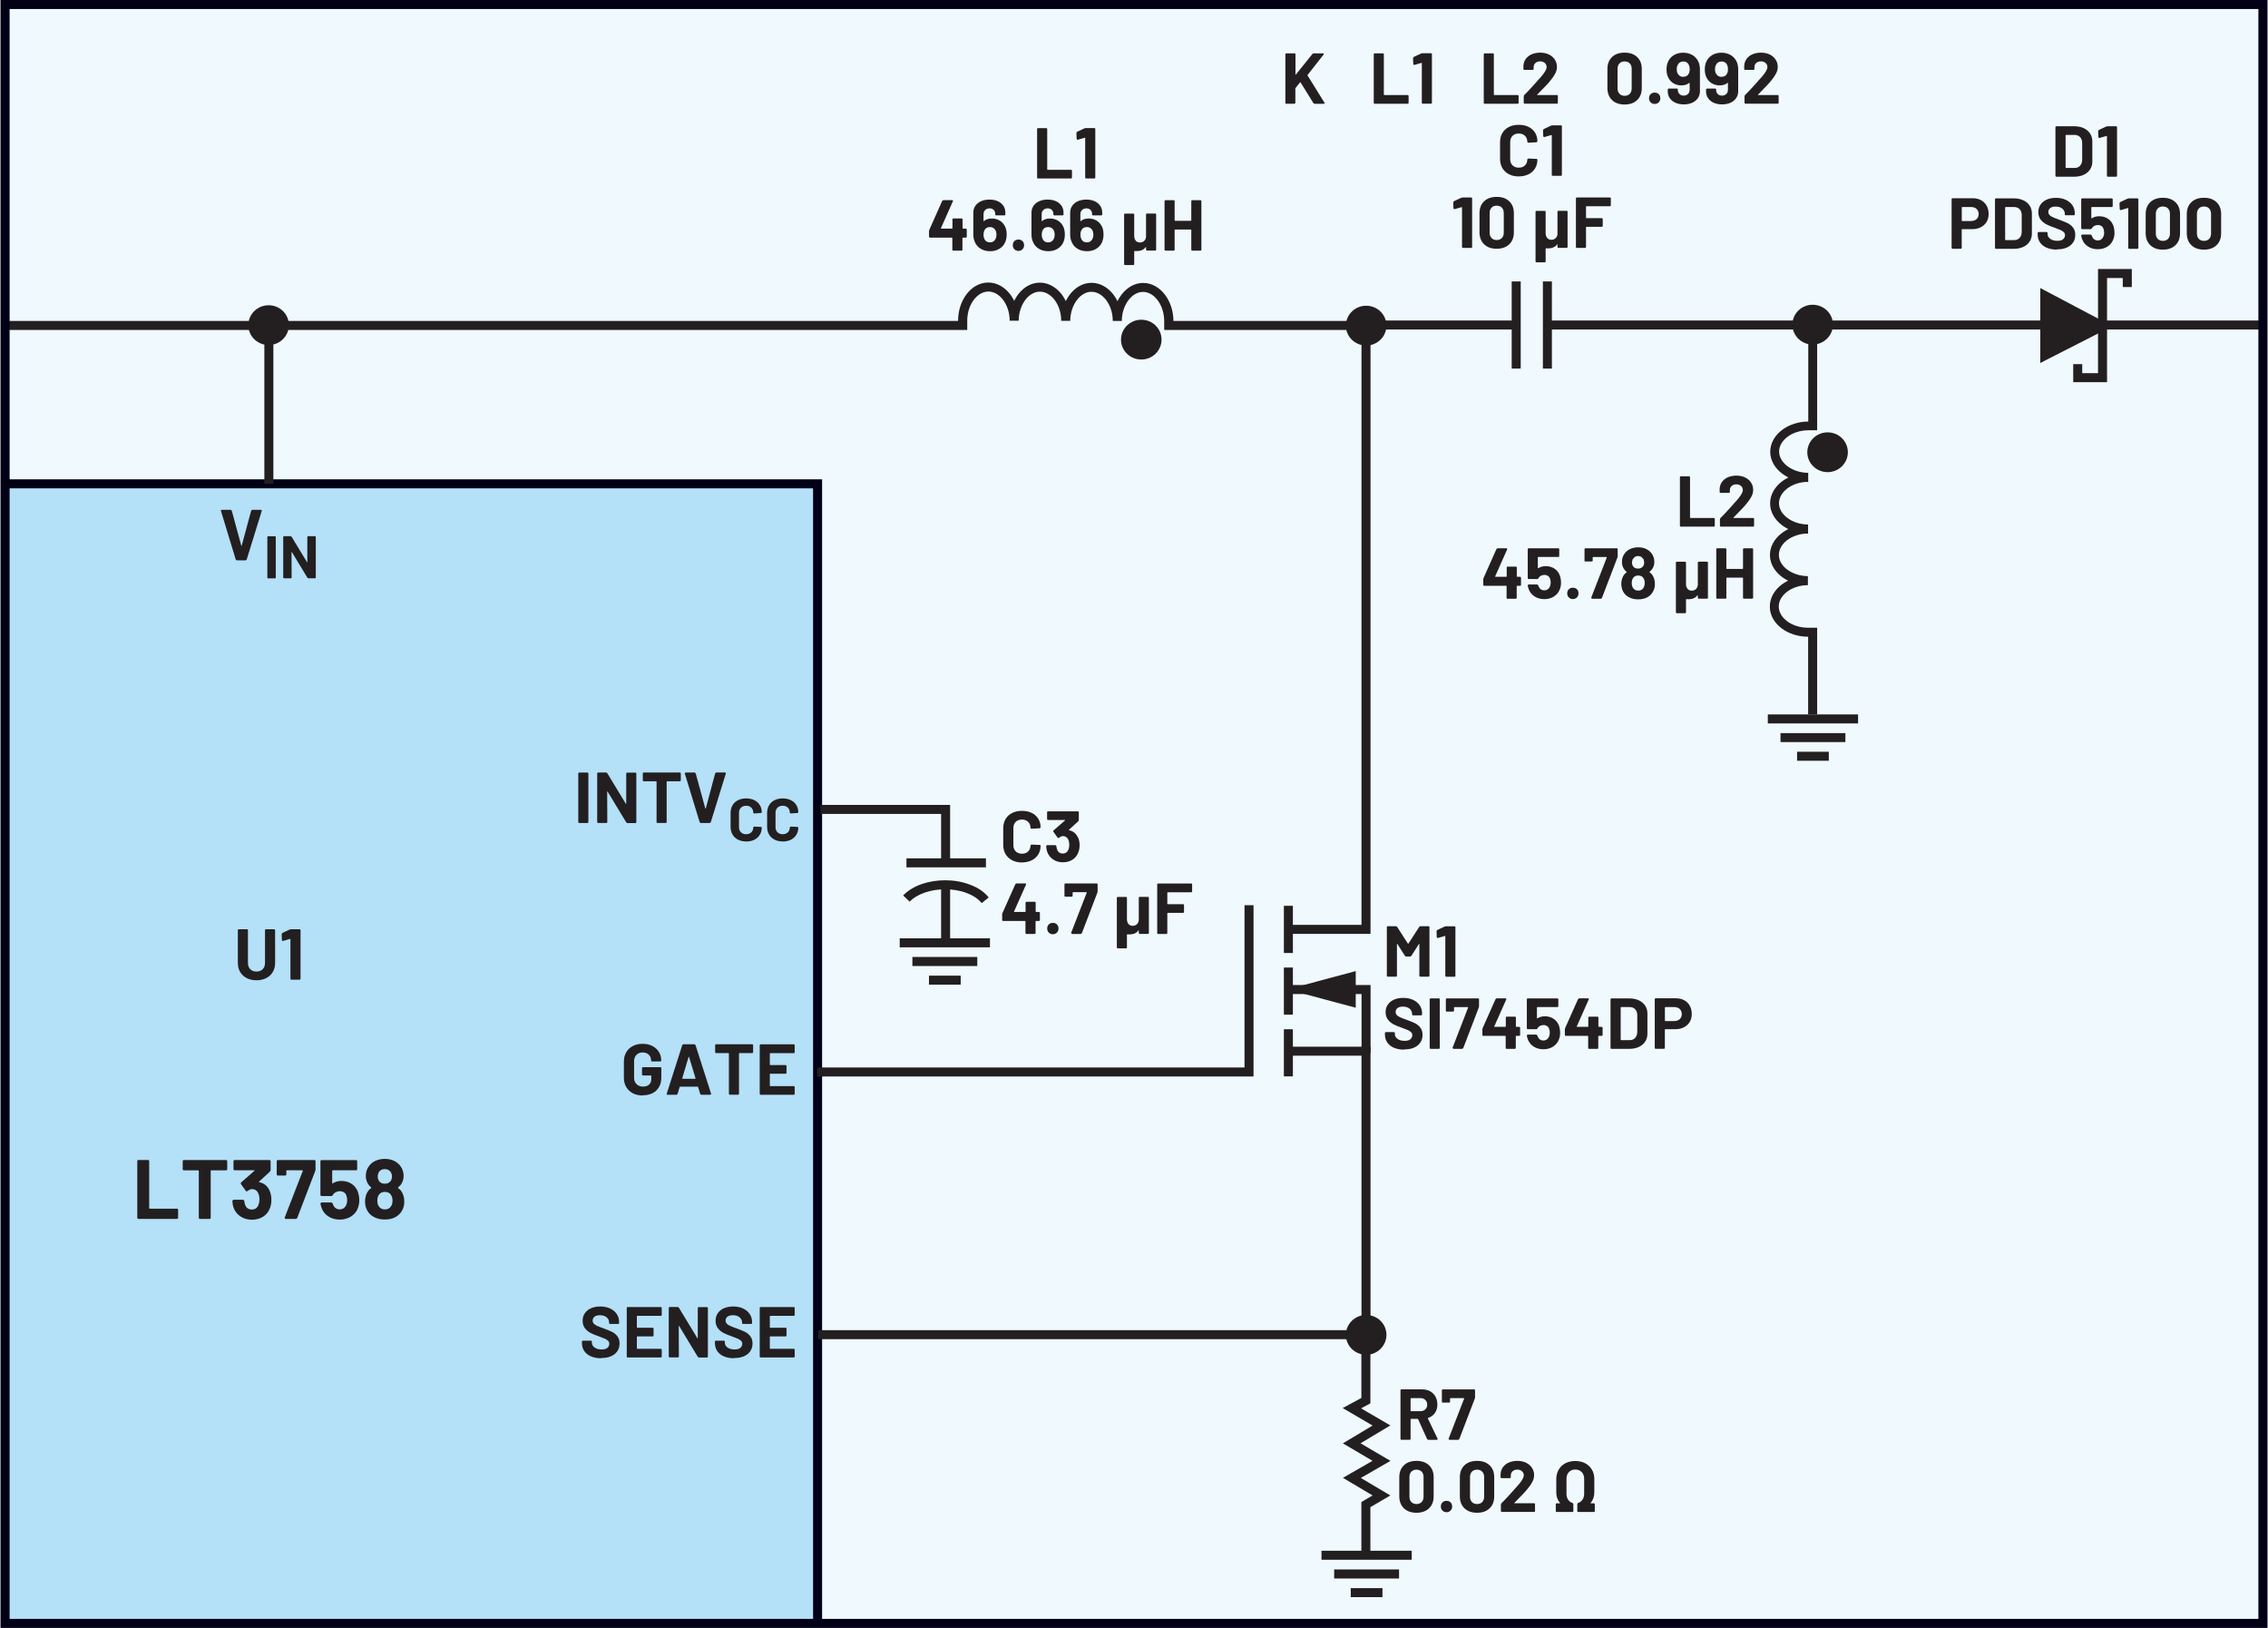 <?xml version="1.0" encoding="UTF-8"?><svg id="uuid-851c08b5-a03c-48ef-b8f3-6aec345c6f0c" xmlns="http://www.w3.org/2000/svg" width="5.24in" height="3.76in" xmlns:xlink="http://www.w3.org/1999/xlink" viewBox="0 0 377.29 270.87"><rect x="0" y="0" width="377.29" height="270.87" fill="#808080" stroke="none"/><defs><clipPath id="uuid-9e90e304-da7e-43dd-b446-e77e8e0be3a6"><rect x=".75" y=".75" width="375.79" height="269.37" fill="none"/></clipPath></defs><rect x=".75" y=".75" width="375.79" height="269.37" fill="#eff9fe"/><g clip-path="url(#uuid-9e90e304-da7e-43dd-b446-e77e8e0be3a6)"><rect x="-46.58" y="80.51" width="182.56" height="192.59" fill="#b4e0f8"/><polygon points="-46.58 273.1 -46.58 273.85 136.73 273.85 136.73 79.76 -47.33 79.76 -47.33 273.85 -46.58 273.85 -46.58 273.1 -45.83 273.1 -45.83 81.26 135.23 81.26 135.23 272.35 -46.58 272.35 -46.58 273.1 -45.83 273.1 -46.58 273.1" fill="#020017"/><polygon points="39.29 93.23 40.81 93.23 40.96 93.11 43.47 85 43.46 84.88 43.35 84.83 41.87 84.83 41.71 84.95 40.13 90.8 40.1 90.84 40.06 90.8 38.47 84.95 38.3 84.83 36.79 84.83 36.65 84.95 36.67 85 39.14 93.11 39.29 93.23" fill="#231f20"/><path d="M51.05,89.35v4.2s0,.04,0,.04l-.04-.03-2.58-4.26-.14-.08h-1.13l-.09.04-.03.08v6.76l.03.08.09.04h1.17l.08-.04.03-.08-.02-4.22.02-.04.04.02,2.59,4.28.14.08h1.13l.08-.04.04-.08v-6.76l-.04-.08-.08-.04h-1.17l-.08.04-.04.08ZM44.52,96.23h1.17l.08-.04.03-.08v-6.76l-.03-.08-.08-.04h-1.17l-.09.04-.03.08v6.76l.03.08.09.04Z" fill="#231f20"/><path d="M132.17,175.07v-1.16l-.04-.1-.1-.04h-5.54l-.1.04-.04.1v8.11l.04.1.1.04h5.54l.1-.04.04-.1v-1.16l-.04-.1-.1-.04h-3.94l-.06-.06v-1.94l.06-.06h2.58l.1-.04.04-.1v-1.16l-.04-.1-.1-.04h-2.58l-.06-.06v-1.86l.06-.06h3.94l.1-.04.04-.1ZM125.12,173.76h-6.05l-.1.04-.04.1v1.18l.04.1.1.04h2.09l.06.06v6.73l.04.1.1.04h1.4l.1-.04.04-.1v-6.73l.06-.06h2.15l.1-.04.04-.1v-1.18l-.04-.1-.1-.04ZM113.45,179.43l1.06-3.56.04-.04.04.04,1.08,3.56-.05.07h-2.11l-.05-.07ZM116.61,182.16h1.52l.13-.11v-.06s-2.6-8.11-2.6-8.11l-.16-.12h-1.88l-.16.12-2.59,8.11v.13s.12.04.12.04h1.52l.16-.12.35-1.18.06-.05h2.95l.06.05.36,1.18.16.12ZM106.87,182.25c.62,0,1.16-.12,1.63-.35.47-.24.83-.58,1.09-1.03.26-.45.38-.98.38-1.58v-1.58l-.04-.1-.1-.04h-2.93l-.1.04-.04.1v1.1l.04.1.1.04h1.34l.06.06v.54c0,.39-.12.7-.37.92-.25.22-.58.33-1,.33s-.79-.13-1.07-.4c-.28-.27-.42-.62-.42-1.05v-2.78c0-.43.13-.78.39-1.05.26-.27.61-.4,1.04-.4s.76.13,1.02.38c.26.25.38.56.38.93v.04l.04.1.1.04h1.4l.1-.04.04-.1v-.08c0-.5-.13-.96-.39-1.37-.26-.41-.62-.74-1.09-.98-.47-.24-1.01-.36-1.61-.36s-1.16.12-1.63.37c-.47.24-.84.59-1.1,1.04-.26.45-.39.96-.39,1.55v2.69c0,.58.13,1.1.39,1.54.26.44.63.79,1.1,1.04.47.25,1.02.37,1.63.37Z" fill="#231f20"/><path d="M116.53,136.94h1.51l.16-.12,2.51-8.11v-.12s-.12-.05-.12-.05h-1.48l-.17.12-1.57,5.86-.04.04-.04-.04-1.6-5.86-.17-.12h-1.51l-.13.12v.05s2.48,8.11,2.48,8.11l.16.12ZM113.08,128.54h-6.05l-.1.04-.04.1v1.18l.04.1.1.04h2.09l.06.06v6.73l.04.1.1.04h1.4l.1-.04.04-.1v-6.73l.06-.06h2.15l.1-.04.04-.1v-1.18l-.04-.1-.1-.04ZM104.13,128.69v5.04s-.01.05-.01.05l-.05-.03-3.1-5.11-.17-.1h-1.36l-.1.04-.04.1v8.11l.04.1.1.04h1.4l.1-.04.04-.1-.02-5.06.02-.05.05.03,3.11,5.14.17.1h1.36l.1-.04.04-.1v-8.11l-.04-.1-.1-.04h-1.4l-.1.04-.04.1ZM96.29,136.94h1.4l.1-.04.04-.1v-8.11l-.04-.1-.1-.04h-1.4l-.1.04-.04.1v8.11l.04.1.1.04Z" fill="#231f20"/><path d="M130.18,140.02c.51,0,.96-.1,1.35-.29.39-.19.69-.47.91-.82.22-.35.33-.76.33-1.22l-.04-.07-.08-.03-1.17-.05-.12.11c0,.35-.11.63-.33.84-.22.21-.5.32-.85.32s-.65-.11-.87-.32c-.22-.21-.33-.49-.33-.84v-2.41c0-.35.11-.64.33-.85.22-.21.5-.32.87-.32s.64.11.85.32c.22.21.33.5.33.85l.1.11h.02l1.17-.07.12-.11c0-.46-.11-.87-.33-1.22-.22-.35-.52-.62-.91-.81-.39-.19-.84-.29-1.35-.29s-.98.1-1.37.3-.7.48-.91.85c-.21.37-.32.79-.32,1.27v2.31c0,.48.11.9.32,1.27.21.37.52.65.91.86.39.2.85.3,1.37.3ZM124.1,140.02c.51,0,.96-.1,1.35-.29.39-.19.69-.47.91-.82.22-.35.33-.76.33-1.22l-.04-.07-.08-.03-1.17-.05-.12.11c0,.35-.11.63-.33.84-.22.21-.5.32-.85.32s-.65-.11-.87-.32c-.22-.21-.33-.49-.33-.84v-2.41c0-.35.11-.64.33-.85.22-.21.5-.32.87-.32s.64.11.85.32c.22.21.33.5.33.85l.1.11h.02l1.17-.07.12-.11c0-.46-.11-.87-.33-1.22-.22-.35-.52-.62-.91-.81-.39-.19-.84-.29-1.35-.29s-.98.1-1.37.3-.7.48-.91.85c-.21.37-.32.79-.32,1.27v2.31c0,.48.11.9.32,1.27.21.37.52.65.91.86.39.2.85.3,1.37.3Z" fill="#231f20"/><path d="M132.17,218.78v-1.16l-.04-.1-.1-.04h-5.54l-.1.04-.04.1v8.11l.04.1.1.04h5.54l.1-.04.04-.1v-1.16l-.04-.1-.1-.04h-3.94l-.06-.06v-1.94l.06-.06h2.58l.1-.04.04-.1v-1.16l-.04-.1-.1-.04h-2.58l-.06-.06v-1.86l.06-.06h3.94l.1-.04.04-.1ZM122.08,225.97c.94,0,1.69-.22,2.24-.65.55-.44.83-1.03.83-1.78,0-.5-.13-.91-.39-1.23-.26-.32-.55-.55-.88-.71-.32-.16-.77-.34-1.34-.55-.51-.18-.89-.33-1.13-.44-.24-.11-.43-.23-.55-.37-.12-.14-.19-.3-.19-.5,0-.28.11-.5.32-.66.21-.16.51-.24.88-.24.48,0,.86.12,1.13.35.28.24.41.52.41.86v.1l.04.1.1.04h1.38l.1-.04.04-.1v-.18c0-.51-.13-.96-.4-1.35-.27-.39-.64-.69-1.12-.91-.48-.22-1.02-.32-1.63-.32-.58,0-1.08.1-1.52.29-.44.19-.78.47-1.03.83-.25.36-.37.78-.37,1.26s.13.9.38,1.23c.25.33.56.59.94.79.37.19.83.38,1.36.56.48.18.83.31,1.05.41.22.1.39.22.52.35.13.13.19.29.19.49,0,.26-.1.49-.31.67-.21.18-.52.27-.95.27-.5,0-.9-.11-1.2-.33-.3-.22-.44-.49-.44-.81v-.18l-.04-.1-.1-.04h-1.37l-.1.04-.04.1v.26c0,.5.13.95.39,1.33.26.38.63.67,1.11.88.48.2,1.04.31,1.68.31ZM116.04,217.62v5.04s-.01.05-.01.05l-.05-.03-3.1-5.11-.17-.1h-1.36l-.1.04-.04.1v8.11l.04.1.1.04h1.4l.1-.04.04-.1-.02-5.06.02-.05.05.03,3.11,5.14.17.1h1.36l.1-.04.04-.1v-8.11l-.04-.1-.1-.04h-1.4l-.1.04-.04.1ZM110.04,218.78v-1.16l-.04-.1-.1-.04h-5.54l-.1.04-.04.1v8.11l.04.1.1.04h5.54l.1-.04.04-.1v-1.16l-.04-.1-.1-.04h-3.94l-.06-.06v-1.94l.06-.06h2.58l.1-.04.04-.1v-1.16l-.04-.1-.1-.04h-2.58l-.06-.06v-1.86l.06-.06h3.94l.1-.04.04-.1ZM99.95,225.97c.94,0,1.69-.22,2.24-.65.55-.44.83-1.03.83-1.78,0-.5-.13-.91-.39-1.23-.26-.32-.55-.55-.88-.71-.32-.16-.77-.34-1.34-.55-.51-.18-.89-.33-1.13-.44-.24-.11-.43-.23-.55-.37-.12-.14-.19-.3-.19-.5,0-.28.11-.5.32-.66.21-.16.51-.24.88-.24.48,0,.86.12,1.13.35.28.24.41.52.41.86v.1l.04.1.1.04h1.38l.1-.04.04-.1v-.18c0-.51-.13-.96-.4-1.35-.27-.39-.64-.69-1.12-.91-.48-.22-1.02-.32-1.63-.32-.58,0-1.08.1-1.52.29-.44.19-.78.47-1.03.83-.25.36-.37.78-.37,1.26s.13.9.38,1.23c.25.33.56.59.94.79.37.19.83.38,1.36.56.48.18.83.31,1.05.41.22.1.39.22.52.35.13.13.19.29.19.49,0,.26-.1.49-.31.67-.21.18-.52.27-.95.27-.5,0-.9-.11-1.2-.33-.3-.22-.44-.49-.44-.81v-.18l-.04-.1-.1-.04h-1.37l-.1.04-.04.1v.26c0,.5.13.95.39,1.33.26.38.63.67,1.11.88.48.2,1.04.31,1.68.31Z" fill="#231f20"/><path d="M48.15,154.65l-1.26.59-.11.17.04,1.03.11.13h.05s1.19-.34,1.19-.34h.05s.02.06.02.06v6.58l.04.1.1.04h1.4l.1-.04.04-.1v-8.11l-.04-.1-.1-.04h-1.45l-.18.04ZM42.58,163.11c.62,0,1.16-.12,1.63-.36.47-.24.83-.58,1.09-1.01.26-.44.39-.94.39-1.51v-5.47l-.04-.1-.1-.04h-1.4l-.1.04-.04.1v5.48c0,.42-.13.77-.39,1.03-.26.26-.6.39-1.03.39s-.77-.13-1.03-.39c-.26-.26-.39-.6-.39-1.03v-5.48l-.04-.1-.1-.04h-1.4l-.1.04-.04.1v5.47c0,.57.13,1.07.39,1.51.26.44.62.77,1.09,1.01.47.24,1.01.36,1.63.36Z" fill="#231f20"/><path d="M64.95,200.75c-.21.33-.55.49-.99.49s-.81-.18-1.02-.53c-.16-.24-.24-.55-.24-.91s.07-.68.21-.91c.21-.38.55-.57,1.04-.57.51,0,.87.2,1.08.59.13.23.2.52.2.87,0,.4-.09.73-.27.98ZM62.9,195.15c.09-.2.23-.35.41-.46.18-.11.39-.16.61-.16.25,0,.47.05.66.16.19.11.33.25.42.44.09.19.14.38.14.59,0,.29-.06.54-.18.74-.23.34-.57.5-1.02.5s-.78-.17-.99-.5c-.12-.21-.18-.46-.18-.73,0-.21.05-.4.14-.59ZM66.88,198.51c-.18-.35-.42-.63-.73-.83v-.1c.22-.17.42-.37.57-.62.24-.38.36-.82.36-1.3,0-.63-.19-1.19-.56-1.68-.27-.35-.63-.63-1.06-.84-.44-.21-.94-.31-1.51-.31s-1.05.1-1.51.3c-.45.2-.81.48-1.09.85-.37.46-.56,1.02-.56,1.68,0,.47.11.89.32,1.26.16.28.35.5.57.67v.1c-.31.21-.54.47-.7.8-.21.45-.32.93-.32,1.44s.11,1,.34,1.44c.26.5.65.89,1.18,1.15.52.27,1.11.4,1.76.4.69,0,1.29-.14,1.79-.41.5-.28.87-.65,1.11-1.13.23-.4.35-.88.35-1.44s-.11-1.01-.32-1.44ZM59.49,198.36c-.21-.58-.55-1.03-1.04-1.36-.49-.33-1.06-.5-1.72-.5-.55,0-1.04.14-1.46.41l-.08-.04v-2.07s.08-.07.08-.07h3.91l.12-.05.05-.12v-1.36l-.05-.12-.12-.05h-5.78l-.12.05-.05.12v5.64l.05.12.12.05h1.72l.18-.14c.07-.2.22-.35.45-.48.22-.12.47-.18.73-.18s.49.07.69.2c.2.13.33.32.39.56.08.21.13.46.13.73,0,.3-.05.54-.14.73-.09.25-.24.45-.43.59-.2.14-.42.21-.69.21s-.47-.07-.66-.2c-.19-.13-.33-.32-.42-.56l-.04-.1-.04-.14-.18-.15h-1.69l-.17.15v.03c.05.27.12.53.21.77.22.59.6,1.05,1.14,1.39.54.34,1.16.51,1.87.51s1.36-.18,1.9-.53c.54-.35.92-.82,1.13-1.42.15-.38.22-.81.22-1.29,0-.43-.07-.87-.21-1.33ZM47.41,202.82h1.75l.2-.13,3.02-7.88.04-.21v-1.41l-.05-.12-.12-.05h-6.12l-.12.05-.05.12v2.24s.04.12.04.12l.12.05h1.27l.12-.05.05-.12v-.64l.07-.07h2.62l.06.08-3.04,7.83.14.2ZM44.79,198.15c-.35-.8-.92-1.28-1.74-1.44l-.06-.03.02-.06,1.83-1.68.1-.21v-1.54l-.05-.12-.12-.05h-5.84l-.12.05-.05.12v1.36l.05.12.12.05h3.29l.05.03-.02.06-2.23,1.95-.06.14.03.1.83,1.16.13.08.11-.04.41-.26.32-.09c.5,0,.86.22,1.08.66.14.28.21.64.21,1.08,0,.37-.07.7-.2.98-.2.46-.56.69-1.08.69-.26,0-.49-.07-.68-.2-.19-.14-.33-.32-.41-.57-.07-.15-.12-.38-.15-.69l-.17-.17h-1.65l-.17.17c.02.42.09.81.22,1.18.23.61.62,1.09,1.16,1.44.54.35,1.16.53,1.87.53s1.34-.17,1.87-.5c.53-.34.9-.8,1.13-1.4.17-.43.25-.9.25-1.4,0-.56-.09-1.05-.28-1.48ZM37.54,193.02h-7.06l-.12.05-.05.12v1.37l.05.12.12.05h2.44l.07.07v7.85l.05.12.12.05h1.64l.12-.05.05-.12v-7.85l.07-.07h2.51l.12-.05.05-.12v-1.37l-.05-.12-.12-.05ZM22.93,202.82h6.45l.12-.05.05-.12v-1.36l-.05-.12-.12-.05h-4.58l-.07-.07v-7.87l-.05-.12-.12-.05h-1.64l-.12.05-.05.12v9.46l.05.12.12.05Z" fill="#231f20"/><polyline points="43.9 53.99 43.9 80.48 45.4 80.48 45.4 53.99" fill="#231f20"/><path d="M47.48,54.1h0c0-1.55-1.28-2.81-2.88-2.81s-2.88,1.26-2.88,2.81,1.29,2.81,2.88,2.81,2.88-1.26,2.88-2.81Z" fill="#231f20"/><path d="M47.48,54.1h.5c0-1.84-1.51-3.31-3.37-3.31-1.85,0-3.37,1.47-3.38,3.31,0,1.84,1.52,3.31,3.38,3.31,1.86,0,3.37-1.48,3.37-3.31h-1c0,1.27-1.05,2.31-2.38,2.31-1.32,0-2.37-1.05-2.38-2.31,0-1.27,1.06-2.31,2.38-2.31,1.33,0,2.37,1.04,2.38,2.31h.5Z" fill="#231f20"/><polygon points="340.24 59.17 349.42 54.49 349.42 54.02 340.24 49.17 340.24 59.17" fill="#231f20"/><polygon points="340.24 59.17 340.58 59.84 350.17 54.95 350.17 54.02 350.17 53.57 339.49 47.93 339.49 60.4 340.58 59.84 340.24 59.17 340.99 59.17 340.99 50.42 348.67 54.48 348.67 54.49 349.42 54.49 349.08 53.83 339.9 58.5 340.24 59.17 340.99 59.17 340.24 59.17" fill="#231f20"/><polygon points="344.97 60.59 344.97 62.84 344.97 63.59 350.6 63.59 350.6 46.26 353.22 46.26 353.22 47.76 354.72 47.76 354.72 45.51 354.72 44.76 349.1 44.76 349.1 62.09 346.47 62.09 346.47 60.59 344.97 60.59 344.97 60.59" fill="#231f20"/><path d="M350.49,21.04l-1.26.59-.11.17.04,1.03.11.13h.05s1.19-.34,1.19-.34h.05s.02.06.02.06v6.58l.04.1.1.04h1.4l.1-.04.04-.1v-8.11l-.04-.1-.1-.04h-1.45l-.18.04ZM343.7,27.89v-5.38l.06-.06h1.44c.38,0,.69.12.92.37.23.25.34.58.34,1v2.76c0,.42-.13.75-.35,1-.23.25-.53.37-.89.37h-1.45l-.06-.06ZM342.15,29.4h3c.6,0,1.13-.11,1.58-.32.45-.21.8-.51,1.05-.89.25-.38.37-.83.37-1.33v-3.31c0-.5-.12-.95-.37-1.33-.25-.38-.6-.68-1.05-.89-.45-.21-.98-.32-1.58-.32h-3l-.1.04-.04.1v8.11l.04.1.1.04Z" fill="#231f20"/><path d="M366.73,40.08c-.35,0-.63-.11-.85-.33-.21-.22-.32-.51-.32-.88v-3.3c0-.37.11-.66.32-.88.21-.22.49-.33.85-.33s.65.11.86.33c.21.22.32.51.32.88v3.3c0,.37-.11.66-.32.88-.21.22-.5.33-.86.33ZM366.73,41.54c.88,0,1.58-.25,2.09-.74.52-.49.77-1.16.77-2.01v-3.17c0-.83-.26-1.49-.77-1.98-.52-.49-1.21-.73-2.09-.73s-1.58.24-2.09.73c-.51.49-.77,1.15-.77,1.98v3.17c0,.85.26,1.52.77,2.01.51.49,1.21.74,2.09.74ZM359.89,40.08c-.35,0-.63-.11-.85-.33-.21-.22-.32-.51-.32-.88v-3.3c0-.37.11-.66.32-.88.21-.22.49-.33.85-.33s.65.11.86.33c.21.22.32.51.32.88v3.3c0,.37-.11.66-.32.88-.21.22-.5.33-.86.33ZM359.89,41.54c.88,0,1.58-.25,2.09-.74.52-.49.77-1.16.77-2.01v-3.17c0-.83-.26-1.49-.77-1.98-.52-.49-1.21-.73-2.09-.73s-1.58.24-2.09.73c-.51.49-.77,1.15-.77,1.98v3.17c0,.85.26,1.52.77,2.01.51.49,1.21.74,2.09.74ZM354.04,33.04l-1.26.59-.11.17.04,1.03.11.13h.05s1.19-.34,1.19-.34h.05s.02.06.02.06v6.58l.04.1.1.04h1.4l.1-.04.04-.1v-8.11l-.04-.1-.1-.04h-1.45l-.18.04ZM351.66,37.58c-.18-.5-.47-.89-.89-1.17-.42-.28-.91-.43-1.47-.43-.47,0-.89.12-1.25.35l-.07-.04v-1.78s.07-.06.07-.06h3.35l.1-.04.04-.1v-1.16l-.04-.1-.1-.04h-4.96l-.1.04-.04.1v4.84l.04.1.1.04h1.48l.16-.12c.06-.17.19-.3.38-.41.19-.1.4-.16.62-.16s.42.06.59.17c.17.11.28.27.34.48.07.18.11.39.11.62,0,.26-.04.46-.12.62-.08.22-.2.38-.37.5-.17.12-.36.18-.59.18s-.4-.06-.56-.17c-.16-.11-.28-.27-.36-.48l-.04-.08-.04-.12-.16-.13h-1.45l-.14.13v.02c.04.23.1.45.18.66.19.5.52.9.98,1.19.46.29.99.44,1.6.44s1.17-.15,1.63-.45c.46-.3.79-.71.97-1.22.13-.33.19-.7.19-1.1,0-.37-.06-.75-.18-1.14ZM342.24,41.5c.94,0,1.69-.22,2.24-.65.55-.44.83-1.03.83-1.78,0-.5-.13-.91-.39-1.23-.26-.32-.55-.55-.88-.71-.32-.16-.77-.34-1.34-.55-.51-.18-.89-.33-1.13-.44-.24-.11-.43-.23-.55-.37-.12-.14-.19-.3-.19-.5,0-.28.11-.5.32-.66.21-.16.51-.24.88-.24.48,0,.86.12,1.13.35.28.24.41.52.41.86v.1l.04.1.1.04h1.38l.1-.04.04-.1v-.18c0-.51-.13-.96-.4-1.35-.27-.39-.64-.69-1.12-.91-.48-.22-1.02-.32-1.63-.32-.58,0-1.08.1-1.52.29-.44.19-.78.47-1.03.83-.25.36-.37.78-.37,1.26s.13.9.38,1.23c.25.33.56.59.94.79s.83.38,1.36.56c.48.18.83.31,1.05.41.22.1.39.22.52.35.13.13.19.29.19.49,0,.26-.1.49-.31.67-.21.18-.52.27-.95.27-.5,0-.9-.11-1.2-.33-.3-.22-.44-.49-.44-.81v-.18l-.04-.1-.1-.04h-1.37l-.1.04-.04.1v.26c0,.5.13.95.39,1.33.26.38.63.67,1.11.88.48.2,1.04.31,1.68.31ZM333.64,39.89v-5.38l.06-.06h1.44c.38,0,.69.12.92.37.23.25.34.58.34,1v2.76c0,.42-.13.75-.35,1-.23.25-.53.37-.89.37h-1.45l-.06-.06ZM332.09,41.4h3c.6,0,1.13-.11,1.58-.32.45-.21.8-.51,1.05-.89.25-.38.37-.83.37-1.33v-3.31c0-.5-.12-.95-.37-1.33-.25-.38-.6-.68-1.05-.89-.45-.21-.98-.32-1.58-.32h-3l-.1.04-.04.1v8.11l.04.1.1.04ZM328,36.78h-1.52l-.06-.06v-2.21l.06-.06h1.52c.37,0,.66.11.89.32.22.22.34.5.34.85s-.11.62-.34.83c-.22.21-.52.32-.89.32ZM328.25,32.99h-3.38l-.1.04-.04.1v8.12l.04.1.1.04h1.4l.1-.04.04-.1v-3.06l.06-.06h1.7c.54,0,1.01-.11,1.42-.32.41-.21.73-.51.96-.89.23-.38.34-.83.34-1.33s-.11-.97-.33-1.36c-.22-.4-.53-.7-.93-.92-.4-.22-.86-.32-1.39-.32Z" fill="#231f20"/><path d="M252.26,53.33h-23.83v1.5h23.83v-1.5ZM251.51,46.83v14.5h1.5v-14.5h-1.5ZM256.7,46.83v14.5h1.5v-14.5h-1.5ZM376.05,53.33h-118.6v1.5h118.6v-1.5Z" fill="#231f20"/><path d="M292.52,15.73l.18-.18c.57-.58,1-1.02,1.28-1.32.29-.3.56-.61.8-.92.34-.41.59-.79.76-1.14.17-.35.25-.7.25-1.03,0-.44-.11-.84-.34-1.2s-.55-.65-.97-.86c-.42-.21-.91-.32-1.48-.32-.51,0-.97.09-1.39.26-.41.18-.74.43-.99.76-.25.33-.38.71-.41,1.15v.56l.04.1.1.04h1.42l.1-.04.04-.1v-.3c0-.3.1-.53.3-.71.2-.18.46-.27.78-.27s.58.09.78.27c.2.18.3.41.3.69,0,.39-.36.99-1.09,1.8-.23.24-.46.49-.68.76-.1.11-.36.39-.77.85-.41.45-.81.87-1.2,1.25l-.07.18v1.1l.04.1.1.04h5.4l.1-.04.04-.1v-1.16l-.04-.1-.1-.04h-3.25l-.05-.02v-.05ZM286.43,12.79c-.38,0-.68-.16-.88-.48-.14-.22-.2-.49-.2-.79,0-.28.06-.53.18-.76.19-.35.5-.53.91-.53s.74.18.91.53c.1.22.16.47.16.73,0,.33-.06.6-.18.8-.18.33-.48.49-.9.49ZM289,10.38c-.2-.5-.53-.9-.98-1.18-.45-.28-.98-.43-1.59-.43s-1.12.14-1.57.41c-.44.27-.77.64-.97,1.12-.16.36-.24.78-.24,1.25,0,.54.1,1,.3,1.38.22.42.51.73.89.95.38.22.81.33,1.29.33.54,0,.97-.14,1.3-.42h.05s.02.04.02.04v1.12c0,.28-.09.51-.28.69-.18.18-.42.27-.72.27-.28,0-.51-.09-.69-.26-.18-.18-.27-.4-.27-.66v-.11l-.04-.1-.1-.04h-1.4l-.1.04-.04.1v.34c0,.42.11.8.34,1.12.22.32.54.58.94.76.4.18.86.27,1.38.27s1-.09,1.4-.27c.41-.18.72-.44.95-.77.22-.33.34-.71.34-1.15v-3.61c0-.46-.07-.85-.2-1.18ZM280.06,12.79c-.38,0-.68-.16-.88-.48-.14-.22-.2-.49-.2-.79,0-.28.06-.53.18-.76.19-.35.5-.53.91-.53s.74.18.91.53c.1.22.16.47.16.73,0,.33-.06.6-.18.8-.18.33-.48.49-.9.49ZM282.63,10.38c-.2-.5-.53-.9-.98-1.18-.45-.28-.98-.43-1.59-.43s-1.12.14-1.57.41c-.44.27-.77.64-.97,1.12-.16.36-.24.78-.24,1.25,0,.54.1,1,.3,1.38.22.42.51.73.89.95.38.22.81.33,1.29.33.54,0,.97-.14,1.3-.42h.05s.02.04.02.04v1.12c0,.28-.09.51-.28.69-.18.18-.42.27-.72.27-.28,0-.51-.09-.69-.26-.18-.18-.27-.4-.27-.66v-.11l-.04-.1-.1-.04h-1.4l-.1.04-.04.1v.34c0,.42.11.8.34,1.12.22.32.54.58.94.76.4.18.86.27,1.38.27s1-.09,1.4-.27c.41-.18.72-.44.95-.77.22-.33.34-.71.34-1.15v-3.61c0-.46-.07-.85-.2-1.18ZM275.3,17.3c.27,0,.5-.09.68-.27.18-.18.27-.41.27-.68s-.09-.51-.26-.68c-.18-.18-.4-.26-.68-.26s-.51.09-.68.26c-.18.18-.26.4-.26.68s.09.5.27.68c.18.18.41.27.68.27ZM270.3,15.94c-.35,0-.63-.11-.85-.33-.21-.22-.32-.51-.32-.88v-3.3c0-.37.11-.66.32-.88.21-.22.49-.33.85-.33s.65.11.86.33c.21.22.32.51.32.88v3.3c0,.37-.11.66-.32.88-.21.22-.5.33-.86.33ZM270.3,17.39c.88,0,1.58-.25,2.09-.74.52-.49.77-1.16.77-2.01v-3.17c0-.83-.26-1.49-.77-1.98-.52-.49-1.21-.73-2.09-.73s-1.58.24-2.09.73c-.51.49-.77,1.15-.77,1.98v3.17c0,.85.26,1.52.77,2.01.51.49,1.21.74,2.09.74ZM255.77,15.73l.18-.18c.57-.58,1-1.02,1.28-1.32.29-.3.56-.61.8-.92.34-.41.59-.79.76-1.14.17-.35.25-.7.25-1.03,0-.44-.11-.84-.34-1.2s-.55-.65-.97-.86c-.42-.21-.91-.32-1.48-.32-.51,0-.97.09-1.39.26-.41.18-.74.43-.99.76-.25.33-.38.71-.41,1.15v.56l.04.1.1.04h1.42l.1-.04.04-.1v-.3c0-.3.1-.53.3-.71.2-.18.46-.27.78-.27s.58.09.78.27c.2.18.3.41.3.69,0,.39-.36.99-1.09,1.8-.23.24-.46.49-.68.76-.1.11-.36.39-.77.85-.41.45-.81.87-1.2,1.25l-.07.18v1.1l.04.1.1.04h5.4l.1-.04.04-.1v-1.16l-.04-.1-.1-.04h-3.25l-.05-.02v-.05ZM246.99,17.26h5.53l.1-.04.04-.1v-1.16l-.04-.1-.1-.04h-3.92l-.06-.06v-6.74l-.04-.1-.1-.04h-1.4l-.1.04-.04.1v8.11l.04.1.1.04ZM236.46,8.89l-1.26.59-.11.17.04,1.03.11.13h.05s1.19-.34,1.19-.34h.05s.02.06.02.06v6.58l.04.1.1.04h1.4l.1-.04.04-.1v-8.11l-.04-.1-.1-.04h-1.45l-.18.04ZM228.68,17.26h5.53l.1-.04.04-.1v-1.16l-.04-.1-.1-.04h-3.92l-.06-.06v-6.74l-.04-.1-.1-.04h-1.4l-.1.04-.04.1v8.11l.04.1.1.04ZM213.96,17.26h1.4l.1-.04.04-.1v-2.39l.02-.07.76-.95.05-.02.04.02,2.14,3.46.17.1h1.58l.12-.08-.02-.08-2.83-4.55v-.08s2.69-3.42,2.69-3.42l.02-.13-.12-.05h-1.58l-.18.08-2.77,3.44-.05.02-.02-.04v-3.36l-.04-.1-.1-.04h-1.4l-.1.04-.04.1v8.11l.04.1.1.04Z" fill="#231f20"/><path d="M258.09,20.89l-1.26.59-.11.17.04,1.03.11.13h.05s1.19-.34,1.19-.34h.05s.02.06.02.06v6.58l.04.1.1.04h1.4l.1-.04.04-.1v-8.11l-.04-.1-.1-.04h-1.45l-.18.04ZM252.68,29.35c.62,0,1.16-.12,1.63-.35.47-.23.83-.56,1.09-.98.26-.42.39-.91.39-1.46l-.04-.08-.1-.04-1.4-.06-.14.13c0,.42-.13.75-.39,1.01-.26.26-.6.38-1.03.38s-.78-.13-1.04-.38c-.26-.26-.39-.59-.39-1.01v-2.89c0-.42.13-.76.39-1.02.26-.26.61-.38,1.04-.38s.77.13,1.03.38c.26.26.39.6.39,1.02l.12.13h.02l1.4-.08.14-.13c0-.55-.13-1.04-.39-1.46-.26-.42-.62-.74-1.09-.97-.47-.23-1.01-.34-1.63-.34s-1.17.12-1.64.36c-.47.24-.84.58-1.09,1.02-.26.44-.38.95-.38,1.52v2.77c0,.58.13,1.08.38,1.52.26.44.62.78,1.09,1.03.47.24,1.02.37,1.64.37Z" fill="#231f20"/><path d="M268.01,34.16v-1.16l-.04-.1-.1-.04h-5.53l-.1.04-.04.1v8.11l.04.1.1.04h1.4l.1-.04.04-.1v-3.31l.06-.06h2.58l.1-.04.04-.1v-1.16l-.04-.1-.1-.04h-2.58l-.06-.06v-1.86l.06-.06h3.92l.1-.04.04-.1ZM259.13,35.23v3.77c-.04.27-.15.49-.33.65-.18.16-.41.25-.68.25-.3,0-.53-.1-.7-.3-.17-.2-.26-.46-.26-.78v-3.59l-.04-.1-.1-.04h-1.4l-.1.04-.04.1v8.28l.04.1.1.04h1.4l.1-.04.04-.1v-2.15l.06-.05.35.02c.67,0,1.17-.22,1.49-.65l.05-.03.02.04v.41l.04.1.1.04h1.4l.1-.04.04-.1v-5.88l-.04-.1-.1-.04h-1.4l-.1.04-.04.1ZM249.01,39.94c-.35,0-.63-.11-.85-.33-.21-.22-.32-.51-.32-.88v-3.3c0-.37.11-.66.32-.88.21-.22.49-.33.85-.33s.65.11.86.33c.21.22.32.51.32.88v3.3c0,.37-.11.66-.32.88-.21.22-.5.33-.86.33ZM249.01,41.39c.88,0,1.58-.25,2.09-.74.52-.49.77-1.16.77-2.01v-3.17c0-.83-.26-1.49-.77-1.98-.52-.49-1.21-.73-2.09-.73s-1.58.24-2.09.73c-.51.49-.77,1.15-.77,1.98v3.17c0,.85.26,1.52.77,2.01.51.49,1.21.74,2.09.74ZM243.15,32.89l-1.26.59-.11.17.04,1.03.11.13h.05s1.19-.34,1.19-.34h.05s.02.06.02.06v6.58l.04.1.1.04h1.4l.1-.04.04-.1v-8.11l-.04-.1-.1-.04h-1.45l-.18.04Z" fill="#231f20"/><path d="M227.26,53.4h-32.8v.75h.75v-.7h0c0-1.7-.53-3.26-1.42-4.42-.88-1.16-2.16-1.95-3.61-1.95h-.02s0,0,0,0c-1.44,0-2.71.79-3.59,1.94-.88,1.15-1.42,2.7-1.44,4.38h.75s.75,0,.75,0c0-1.7-.54-3.26-1.43-4.41-.89-1.15-2.17-1.93-3.62-1.93h-.02s0,0,0,0c-1.44,0-2.71.79-3.59,1.94-.88,1.15-1.42,2.7-1.44,4.38h.75s.75,0,.75,0c0-1.7-.54-3.25-1.43-4.41-.89-1.15-2.17-1.94-3.62-1.94h-.02s0,0,0,0c-1.44,0-2.71.79-3.59,1.94-.88,1.15-1.42,2.7-1.43,4.38h.75s.75,0,.75,0c0-1.7-.54-3.25-1.43-4.41-.89-1.15-2.17-1.93-3.62-1.93h-.02s0,0,0,0c-1.44,0-2.71.78-3.58,1.92-.88,1.15-1.41,2.69-1.43,4.37h0v.1H.78v1.5h160.11v-1.59h-.75.75c.01-1.37.45-2.6,1.12-3.46.67-.86,1.51-1.33,2.39-1.34h0s0,0,0,0h0c.89,0,1.75.48,2.43,1.35.67.87,1.12,2.11,1.12,3.5h1.5c.01-1.37.46-2.61,1.12-3.48.67-.87,1.53-1.35,2.41-1.35h0s0,0,0,0h0c.89,0,1.75.48,2.43,1.35.67.87,1.12,2.12,1.12,3.5h1.5c.01-1.37.46-2.61,1.13-3.48.67-.87,1.52-1.35,2.4-1.35h0s0,0,0,0h0c.89,0,1.75.48,2.43,1.35.67.87,1.12,2.12,1.12,3.5h1.5c.01-1.37.46-2.61,1.13-3.48.67-.87,1.53-1.35,2.4-1.35h0s0,0,0,0h0c.89,0,1.74.48,2.42,1.36.67.87,1.11,2.13,1.11,3.52v1.45h33.55v-1.5h0Z" fill="#231f20"/><path d="M180.43,21.34l-1.26.59-.11.17.04,1.03.11.13h.05s1.19-.34,1.19-.34h.05s.02.06.02.06v6.58l.04.1.1.04h1.4l.1-.04.04-.1v-8.11l-.04-.1-.1-.04h-1.45l-.18.04ZM172.65,29.7h5.53l.1-.04.04-.1v-1.16l-.04-.1-.1-.04h-3.92l-.06-.06v-6.74l-.04-.1-.1-.04h-1.4l-.1.04-.04.1v8.11l.04.1.1.04Z" fill="#231f20"/><path d="M198.18,33.45v3.23l-.06.06h-2.65l-.06-.06v-3.23l-.04-.1-.1-.04h-1.4l-.1.04-.04.1v8.11l.04.1.1.04h1.4l.1-.04.04-.1v-3.31l.06-.06h2.65l.06.06v3.31l.04.1.1.04h1.4l.1-.04.04-.1v-8.11l-.04-.1-.1-.04h-1.4l-.1.04-.04.1ZM190.65,35.68v3.77c-.04.27-.15.49-.33.65-.18.16-.41.25-.68.25-.3,0-.53-.1-.7-.3-.17-.2-.26-.46-.26-.78v-3.59l-.04-.1-.1-.04h-1.4l-.1.04-.04.1v8.28l.04.1.1.04h1.4l.1-.04.04-.1v-2.15l.06-.05.35.02c.67,0,1.17-.22,1.49-.65l.05-.03.02.04v.41l.04.1.1.04h1.4l.1-.04.04-.1v-5.88l-.04-.1-.1-.04h-1.4l-.1.04-.04.1ZM181.7,39.8c-.18.35-.48.53-.9.53s-.74-.18-.91-.53c-.1-.2-.16-.44-.16-.73,0-.33.06-.6.18-.8.17-.33.47-.49.9-.49.38,0,.68.16.88.48.13.21.19.47.19.79,0,.3-.06.55-.18.76ZM183.28,37.64c-.22-.42-.51-.73-.89-.95-.38-.22-.81-.33-1.29-.33-.54,0-.98.14-1.31.42l-.05.02-.02-.04v-1.13c0-.28.09-.51.28-.69.19-.18.43-.27.73-.27.28,0,.51.09.68.26.18.18.26.4.26.66v.11l.04.1.1.04h1.4l.1-.04.04-.1v-.34c0-.42-.11-.8-.33-1.12-.22-.32-.53-.58-.93-.76-.4-.18-.86-.27-1.38-.27s-1,.09-1.4.27c-.41.18-.73.44-.95.77-.23.33-.34.71-.34,1.15v3.61c0,.43.07.82.22,1.18.2.5.52.9.97,1.18.45.28.98.43,1.6.43s1.12-.14,1.56-.41c.44-.27.76-.64.97-1.12.15-.37.23-.78.23-1.25,0-.56-.1-1.02-.29-1.38ZM175.26,39.8c-.18.35-.48.53-.9.53s-.74-.18-.91-.53c-.1-.2-.16-.44-.16-.73,0-.33.06-.6.18-.8.17-.33.47-.49.9-.49.38,0,.68.16.88.48.13.21.19.47.19.79,0,.3-.06.55-.18.76ZM176.84,37.64c-.22-.42-.51-.73-.89-.95-.38-.22-.81-.33-1.29-.33-.54,0-.98.14-1.31.42l-.05.02-.02-.04v-1.13c0-.28.09-.51.28-.69.19-.18.43-.27.73-.27.28,0,.51.09.68.26.18.18.26.4.26.66v.11l.04.1.1.04h1.4l.1-.04.04-.1v-.34c0-.42-.11-.8-.33-1.12-.22-.32-.53-.58-.93-.76-.4-.18-.86-.27-1.38-.27s-1,.09-1.4.27c-.41.18-.73.44-.95.77-.23.33-.34.71-.34,1.15v3.61c0,.43.07.82.22,1.18.2.5.52.9.97,1.18.45.28.98.43,1.6.43s1.12-.14,1.56-.41c.44-.27.76-.64.97-1.12.15-.37.23-.78.23-1.25,0-.56-.1-1.02-.29-1.38ZM169.4,41.75c.27,0,.5-.09.68-.27s.27-.41.27-.68-.09-.51-.26-.68c-.18-.18-.4-.26-.68-.26s-.51.09-.68.26c-.18.18-.26.4-.26.68s.09.5.27.68.41.27.68.27ZM165.57,39.8c-.18.35-.48.53-.9.53s-.74-.18-.91-.53c-.1-.2-.16-.44-.16-.73,0-.33.06-.6.18-.8.17-.33.47-.49.9-.49.38,0,.68.16.88.48.13.21.19.47.19.79,0,.3-.06.55-.18.76ZM167.16,37.64c-.22-.42-.51-.73-.89-.95-.38-.22-.81-.33-1.29-.33-.54,0-.98.14-1.31.42l-.05.02-.02-.04v-1.13c0-.28.09-.51.28-.69.19-.18.43-.27.73-.27.28,0,.51.09.68.26.18.18.26.4.26.66v.11l.04.1.1.04h1.4l.1-.04.04-.1v-.34c0-.42-.11-.8-.33-1.12-.22-.32-.53-.58-.93-.76-.4-.18-.86-.27-1.38-.27s-1,.09-1.4.27c-.41.18-.73.44-.95.77-.23.33-.34.71-.34,1.15v3.61c0,.43.07.82.22,1.18.2.5.52.9.97,1.18.45.28.98.43,1.6.43s1.12-.14,1.56-.41c.44-.27.76-.64.97-1.12.15-.37.23-.78.23-1.25,0-.56-.1-1.02-.29-1.38ZM160.69,38.04h-.52l-.06-.06v-1.49l-.04-.1-.1-.04h-1.4l-.1.04-.04.1v1.49l-.06.06h-1.82l-.04-.02v-.05l2-4.5v-.13s-.11-.04-.11-.04h-1.5l-.17.11-2.16,4.85-.04.18v.96l.04.1.1.04h3.68l.06.06v1.96l.04.1.1.04h1.4l.1-.04.04-.1v-1.96l.06-.06h.52l.1-.04.04-.1v-1.21l-.04-.1-.1-.04Z" fill="#231f20"/><path d="M230.16,54.18h0c0-1.55-1.28-2.81-2.88-2.81s-2.88,1.26-2.88,2.81,1.29,2.81,2.88,2.81,2.88-1.26,2.88-2.81Z" fill="#231f20"/><path d="M230.16,54.18h.5c0-1.84-1.51-3.31-3.37-3.31-1.85,0-3.37,1.47-3.38,3.31,0,1.84,1.52,3.31,3.38,3.31,1.86,0,3.37-1.48,3.37-3.31h-1c0,1.27-1.05,2.31-2.38,2.31-1.32,0-2.37-1.05-2.38-2.31,0-1.27,1.06-2.31,2.38-2.31,1.33,0,2.37,1.04,2.38,2.31h.5Z" fill="#231f20"/><path d="M149.65,157.63h15.02v-1.5h-15.02v1.5ZM162.56,159.23h-10.8s0,1.51,0,1.51h10.8s0-1.51,0-1.51ZM159.8,162.34h-5.28v1.5h5.28v-1.5Z" fill="#231f20"/><path d="M179.33,139.39c-.3-.69-.79-1.1-1.49-1.24l-.05-.02.02-.05,1.57-1.44.08-.18v-1.32l-.04-.1-.1-.04h-5l-.1.04-.04.1v1.16l.04.1.1.04h2.82l.04.02-.02.05-1.91,1.67-.05.12.02.08.71,1,.11.07.1-.04.35-.22.28-.08c.43,0,.74.19.92.56.12.24.18.55.18.92,0,.32-.06.6-.17.84-.17.39-.48.59-.92.59-.22,0-.42-.06-.58-.17-.16-.12-.28-.28-.35-.49-.06-.13-.1-.32-.13-.59l-.14-.14h-1.42l-.14.14c.02.36.08.7.19,1.01.2.52.53.93.99,1.24.46.3.99.46,1.6.46s1.15-.14,1.6-.43c.45-.29.77-.69.97-1.2.14-.37.22-.77.22-1.2,0-.48-.08-.9-.24-1.27ZM169.99,143.5c.62,0,1.16-.12,1.63-.35.47-.23.83-.56,1.09-.98.26-.42.39-.91.39-1.46l-.04-.08-.1-.04-1.4-.06-.14.13c0,.42-.13.75-.39,1.01-.26.26-.6.38-1.03.38s-.78-.13-1.04-.38c-.26-.26-.39-.59-.39-1.01v-2.89c0-.42.13-.76.39-1.02.26-.26.61-.38,1.04-.38s.77.13,1.03.38c.26.26.39.6.39,1.02l.12.13h.02l1.4-.08.14-.13c0-.55-.13-1.04-.39-1.46-.26-.42-.62-.74-1.09-.97-.47-.23-1.01-.34-1.63-.34s-1.17.12-1.64.36c-.47.24-.84.58-1.09,1.02-.26.44-.38.95-.38,1.52v2.77c0,.58.13,1.08.38,1.52.26.44.62.78,1.09,1.03.47.24,1.02.37,1.64.37Z" fill="#231f20"/><path d="M198.32,148.31v-1.16l-.04-.1-.1-.04h-5.53l-.1.04-.04.1v8.11l.04.1.1.04h1.4l.1-.04.04-.1v-3.31l.06-.06h2.58l.1-.04.04-.1v-1.16l-.04-.1-.1-.04h-2.58l-.06-.06v-1.86l.06-.06h3.92l.1-.04.04-.1ZM189.44,149.38v3.77c-.04.27-.15.49-.33.65-.18.16-.41.25-.68.25-.3,0-.53-.1-.7-.3-.17-.2-.26-.46-.26-.78v-3.59l-.04-.1-.1-.04h-1.4l-.1.04-.04.1v8.28l.04.1.1.04h1.4l.1-.04.04-.1v-2.15l.06-.05.35.02c.67,0,1.17-.22,1.49-.65l.05-.03.02.04v.41l.04.1.1.04h1.4l.1-.04.04-.1v-5.88l-.04-.1-.1-.04h-1.4l-.1.04-.04.1ZM178.29,155.4h1.5l.17-.11,2.59-6.76.04-.18v-1.21l-.04-.1-.1-.04h-5.24l-.1.04-.04.1v1.92s.03.1.03.1l.1.04h1.09l.1-.04.04-.1v-.55l.06-.06h2.24l.05.07-2.6,6.71.12.17ZM175.13,155.45c.27,0,.5-.09.68-.27s.27-.41.27-.68-.09-.51-.26-.68c-.18-.18-.4-.26-.68-.26s-.51.09-.68.26c-.18.18-.26.4-.26.68s.09.5.27.68.41.27.68.27ZM172.86,151.74h-.52l-.06-.06v-1.49l-.04-.1-.1-.04h-1.4l-.1.04-.04.1v1.49l-.06.06h-1.82l-.04-.02v-.05l2-4.5v-.13s-.11-.04-.11-.04h-1.5l-.17.11-2.16,4.85-.04.18v.96l.04.1.1.04h3.68l.06.06v1.96l.04.1.1.04h1.4l.1-.04.04-.1v-1.96l.06-.06h.52l.1-.04.04-.1v-1.21l-.04-.1-.1-.04Z" fill="#231f20"/><polyline points="213.59 150.72 213.59 158.57 215.09 158.57 215.09 150.72" fill="#231f20"/><polyline points="213.59 160.99 213.59 168.83 215.09 168.83 215.09 160.99" fill="#231f20"/><polyline points="213.59 171.26 213.59 179.1 215.09 179.1 215.09 171.26" fill="#231f20"/><polygon points="207.04 150.62 207.04 177.62 135.91 177.62 135.91 179.12 208.54 179.12 208.54 150.62 207.04 150.62 207.04 150.62" fill="#231f20"/><polygon points="226.51 54.44 226.51 153.89 214.39 153.89 214.39 155.39 228.01 155.39 228.01 54.44 226.51 54.44 226.51 54.44" fill="#231f20"/><polygon points="214.39 175.66 226.51 175.66 226.51 222.12 228.01 222.12 228.01 174.16 214.39 174.16 214.39 175.66 214.39 175.66" fill="#231f20"/><polygon points="214.17 165.4 226.52 165.4 226.52 175.23 228.02 175.23 228.02 163.9 214.17 163.9 214.17 165.4 214.17 165.4" fill="#231f20"/><polygon points="225.55 167.68 214.17 164.63 225.55 161.58 225.55 167.68" fill="#231f20"/><path d="M240.37,154.16l-1.26.59-.11.17.04,1.03.11.13h.05s1.19-.34,1.19-.34h.05s.02.06.02.06v6.58l.04.1.1.04h1.4l.1-.04.04-.1v-8.11l-.04-.1-.1-.04h-1.45l-.18.04ZM236.12,154.22l-1.81,2.8h-.07l-1.8-2.8-.17-.1h-1.4l-.1.04-.04.1v8.11l.04.1.1.04h1.4l.1-.04.04-.1v-5.28l.02-.05.05.03,1.27,1.99.17.1h.71l.17-.1,1.27-1.99.05-.04.02.05v5.29l.04.1.1.04h1.4l.1-.04.04-.1v-8.11l-.04-.1-.1-.04h-1.4l-.17.1Z" fill="#231f20"/><path d="M278.59,169.9h-1.52l-.06-.06v-2.21l.06-.06h1.52c.37,0,.66.11.89.32.22.22.34.5.34.85s-.11.62-.34.83c-.22.21-.52.32-.89.32ZM278.84,166.11h-3.38l-.1.04-.04.1v8.12l.04.1.1.04h1.4l.1-.04.04-.1v-3.06l.06-.06h1.7c.54,0,1.01-.11,1.42-.32.41-.21.73-.51.96-.89.23-.38.34-.83.34-1.33s-.11-.97-.33-1.36c-.22-.4-.53-.7-.93-.92-.4-.22-.86-.32-1.39-.32ZM269.65,173.01v-5.38l.06-.06h1.44c.38,0,.69.12.92.37.23.25.34.58.34,1v2.76c0,.42-.13.75-.35,1-.23.25-.53.37-.89.37h-1.45l-.06-.06ZM268.1,174.52h3c.6,0,1.13-.11,1.58-.32.45-.21.8-.51,1.05-.89.25-.38.37-.83.37-1.33v-3.31c0-.5-.12-.95-.37-1.33-.25-.38-.6-.68-1.05-.89-.45-.21-.98-.32-1.58-.32h-3l-.1.04-.04.1v8.11l.04.1.1.04ZM266.52,170.86h-.52l-.06-.06v-1.49l-.04-.1-.1-.04h-1.4l-.1.04-.04.1v1.49l-.06.06h-1.82l-.04-.02v-.05l2-4.5v-.13s-.11-.04-.11-.04h-1.5l-.17.11-2.16,4.85-.04.18v.96l.04.1.1.04h3.68l.06.06v1.96l.04.1.1.04h1.4l.1-.04.04-.1v-1.96l.06-.06h.52l.1-.04.04-.1v-1.21l-.04-.1-.1-.04ZM259.39,170.7c-.18-.5-.47-.89-.89-1.17-.42-.28-.91-.43-1.47-.43-.47,0-.89.12-1.25.35l-.07-.04v-1.78s.07-.06.07-.06h3.35l.1-.04.04-.1v-1.16l-.04-.1-.1-.04h-4.96l-.1.04-.04.1v4.84l.04.1.1.04h1.48l.16-.12c.06-.17.19-.3.38-.41.19-.1.4-.16.62-.16s.42.06.59.17c.17.11.28.27.34.48.07.18.11.39.11.62,0,.26-.04.46-.12.62-.08.22-.2.38-.37.5-.17.12-.36.18-.59.18s-.4-.06-.56-.17c-.16-.11-.28-.27-.36-.48l-.04-.08-.04-.12-.16-.13h-1.45l-.14.13v.02c.04.23.1.45.18.66.19.5.52.9.98,1.19.46.29.99.44,1.6.44s1.17-.15,1.63-.45c.46-.3.79-.71.97-1.22.13-.33.19-.7.19-1.1,0-.37-.06-.75-.18-1.14ZM252.79,170.86h-.52l-.06-.06v-1.49l-.04-.1-.1-.04h-1.4l-.1.04-.04.1v1.49l-.06.06h-1.82l-.04-.02v-.05l2-4.5v-.13s-.11-.04-.11-.04h-1.5l-.17.11-2.16,4.85-.04.18v.96l.04.1.1.04h3.68l.06.06v1.96l.04.1.1.04h1.4l.1-.04.04-.1v-1.96l.06-.06h.52l.1-.04.04-.1v-1.21l-.04-.1-.1-.04ZM241.77,174.52h1.5l.17-.11,2.59-6.76.04-.18v-1.21l-.04-.1-.1-.04h-5.24l-.1.04-.04.1v1.92s.03.1.03.1l.1.04h1.09l.1-.04.04-.1v-.55l.06-.06h2.24l.05.07-2.6,6.71.12.17ZM238,174.52h1.4l.1-.04.04-.1v-8.11l-.04-.1-.1-.04h-1.4l-.1.04-.04.1v8.11l.04.1.1.04ZM233.6,174.62c.94,0,1.69-.22,2.24-.65.55-.44.83-1.03.83-1.78,0-.5-.13-.91-.39-1.23-.26-.32-.55-.55-.88-.71-.32-.16-.77-.34-1.34-.55-.51-.18-.89-.33-1.13-.44-.24-.11-.43-.23-.55-.37-.12-.14-.19-.3-.19-.5,0-.28.11-.5.32-.66.21-.16.51-.24.88-.24.48,0,.86.12,1.13.35.28.24.41.52.41.86v.1l.04.1.1.04h1.38l.1-.04.04-.1v-.18c0-.51-.13-.96-.4-1.35-.27-.39-.64-.69-1.12-.91-.48-.22-1.02-.32-1.63-.32-.58,0-1.08.1-1.52.29-.44.19-.78.47-1.03.83-.25.36-.37.78-.37,1.26s.13.9.38,1.23c.25.33.56.59.94.79s.83.38,1.36.56c.48.18.83.31,1.05.41.22.1.39.22.52.35.13.13.19.29.19.49,0,.26-.1.49-.31.67-.21.18-.52.27-.95.27-.5,0-.9-.11-1.2-.33-.3-.22-.44-.49-.44-.81v-.18l-.04-.1-.1-.04h-1.37l-.1.04-.04.1v.26c0,.5.13.95.39,1.33.26.38.63.67,1.11.88.48.2,1.04.31,1.68.31Z" fill="#231f20"/><path d="M230.16,222.11h0c0-1.55-1.28-2.81-2.88-2.81s-2.88,1.26-2.88,2.81,1.29,2.81,2.88,2.81,2.88-1.26,2.88-2.81Z" fill="#231f20"/><path d="M230.16,222.11h.5c0-1.84-1.51-3.31-3.37-3.31-1.85,0-3.37,1.47-3.38,3.31,0,1.84,1.52,3.31,3.38,3.31,1.86,0,3.37-1.48,3.37-3.31h-1c0,1.27-1.05,2.31-2.38,2.31-1.32,0-2.37-1.05-2.38-2.31,0-1.27,1.06-2.31,2.38-2.31,1.33,0,2.37,1.04,2.38,2.31h.5Z" fill="#231f20"/><path d="M219.85,259.53h15.02v-1.5h-15.02v1.5ZM232.76,261.14h-10.8s0,1.51,0,1.51h10.8s0-1.51,0-1.51ZM230,264.25h-5.28v1.5h5.28v-1.5Z" fill="#231f20"/><polygon points="227.99 258.78 227.99 250.78 231.31 248.83 226.4 245.92 231.33 243.08 226.35 240.15 231.31 237.18 226.44 234.34 227.6 233.72 227.99 233.5 227.99 224.85 226.49 224.85 226.49 232.61 223.38 234.29 228.36 237.2 223.41 240.16 228.35 243.07 223.42 245.9 228.36 248.83 226.86 249.71 226.49 249.93 226.49 258.78 227.99 258.78 227.99 258.78" fill="#231f20"/><path d="M241.11,239.58h1.5l.17-.11,2.59-6.76.04-.18v-1.21l-.04-.1-.1-.04h-5.24l-.1.04-.04.1v1.92s.03.1.03.1l.1.04h1.09l.1-.04.04-.1v-.55l.06-.06h2.24l.05.07-2.6,6.71.12.17ZM234.74,232.63h1.57c.34,0,.61.1.82.31.21.2.32.47.32.79s-.11.58-.32.78c-.21.2-.49.3-.82.3h-1.57l-.06-.06v-2.05l.06-.06ZM237.59,239.58h1.48l.13-.1-.02-.07-1.63-3.4.04-.08c.49-.16.87-.43,1.14-.82.27-.39.41-.85.41-1.4,0-.5-.11-.95-.32-1.33-.21-.38-.51-.68-.9-.89-.39-.21-.84-.31-1.35-.31h-3.43l-.1.04-.04.1v8.11l.04.1.1.04h1.4l.1-.04.04-.1v-3.28l.06-.06h1.12l.07.05,1.5,3.32.17.11Z" fill="#231f20"/><path d="M259,251.58h2.63l.1-.04.04-.1v-1.2l-.13-.16c-.29-.08-.53-.25-.72-.52-.19-.27-.29-.59-.29-.98v-2.52c0-.46.13-.84.4-1.12.27-.28.62-.42,1.06-.42s.8.14,1.07.42c.27.28.41.65.41,1.12v2.52c0,.38-.1.7-.29.97-.19.27-.43.44-.72.52l-.13.16v1.21l.04.1.1.04h2.63l.1-.04.04-.1v-1.16l-.04-.1-.1-.04h-.53l-.04-.02.02-.05c.41-.47.61-1.06.61-1.76v-2.2c0-.59-.13-1.12-.4-1.57s-.63-.81-1.11-1.06c-.48-.25-1.03-.38-1.66-.38s-1.17.13-1.65.38c-.48.25-.85.61-1.11,1.06-.26.46-.4.98-.4,1.57v2.2c0,.7.2,1.29.61,1.76l.02.05-.04.02h-.53l-.1.04-.04.1v1.16l.04.1.1.04ZM251.97,250.05l.18-.18c.57-.58,1-1.02,1.28-1.32.29-.3.56-.61.8-.92.34-.41.59-.79.76-1.14.17-.35.25-.7.25-1.03,0-.44-.11-.84-.34-1.2-.23-.36-.55-.65-.97-.86-.42-.21-.91-.32-1.48-.32-.51,0-.97.09-1.39.26-.41.18-.74.43-.99.76-.25.33-.38.71-.41,1.15v.56l.04.1.1.04h1.42l.1-.04.04-.1v-.3c0-.3.1-.53.3-.71.2-.18.46-.27.78-.27s.58.09.78.27c.2.18.3.41.3.69,0,.39-.36.99-1.09,1.8-.23.24-.46.49-.68.76-.1.11-.36.39-.77.85-.41.45-.81.87-1.2,1.25l-.07.18v1.1l.04.1.1.04h5.4l.1-.04.04-.1v-1.16l-.04-.1-.1-.04h-3.25l-.05-.02v-.05ZM245.74,250.26c-.35,0-.63-.11-.85-.33-.21-.22-.32-.51-.32-.88v-3.3c0-.37.11-.66.32-.88.21-.22.49-.33.85-.33s.65.11.86.33c.21.22.32.51.32.88v3.3c0,.37-.11.66-.32.88-.21.22-.5.33-.86.33ZM245.74,251.71c.88,0,1.58-.25,2.09-.74.52-.49.77-1.16.77-2.01v-3.17c0-.83-.26-1.49-.77-1.98-.52-.49-1.21-.73-2.09-.73s-1.58.24-2.09.73c-.51.49-.77,1.15-.77,1.98v3.17c0,.85.26,1.52.77,2.01.51.49,1.21.74,2.09.74ZM240.65,251.62c.27,0,.5-.09.68-.27.18-.18.27-.41.27-.68s-.09-.51-.26-.68c-.18-.18-.4-.26-.68-.26s-.51.09-.68.26c-.18.18-.26.4-.26.68s.09.5.27.68c.18.18.41.27.68.27ZM235.66,250.26c-.35,0-.63-.11-.85-.33-.21-.22-.32-.51-.32-.88v-3.3c0-.37.11-.66.32-.88.21-.22.49-.33.85-.33s.65.11.86.33c.21.22.32.51.32.88v3.3c0,.37-.11.66-.32.88-.21.22-.5.33-.86.33ZM235.66,251.71c.88,0,1.58-.25,2.09-.74.52-.49.77-1.16.77-2.01v-3.17c0-.83-.26-1.49-.77-1.98-.52-.49-1.21-.73-2.09-.73s-1.58.24-2.09.73c-.51.49-.77,1.15-.77,1.98v3.17c0,.85.26,1.52.77,2.01.51.49,1.21.74,2.09.74Z" fill="#231f20"/><path d="M288.43,86.11l.18-.18c.57-.58,1-1.02,1.28-1.32.29-.3.56-.61.8-.92.34-.41.59-.79.76-1.14.17-.35.25-.7.25-1.03,0-.44-.11-.84-.34-1.2s-.55-.65-.97-.86c-.42-.21-.91-.32-1.48-.32-.51,0-.97.09-1.39.26-.41.18-.74.43-.99.76-.25.33-.38.71-.41,1.15v.56l.04.1.1.04h1.42l.1-.04.04-.1v-.3c0-.3.1-.53.3-.71.2-.18.46-.27.78-.27s.58.09.78.27c.2.18.3.41.3.69,0,.39-.36.99-1.09,1.8-.23.24-.46.49-.68.76-.1.11-.36.39-.77.85-.41.45-.81.87-1.2,1.25l-.07.18v1.1l.04.1.1.04h5.4l.1-.04.04-.1v-1.16l-.04-.1-.1-.04h-3.25l-.05-.02v-.05ZM279.64,87.63h5.53l.1-.04.04-.1v-1.16l-.04-.1-.1-.04h-3.92l-.06-.06v-6.74l-.04-.1-.1-.04h-1.4l-.1.04-.04.1v8.11l.04.1.1.04Z" fill="#231f20"/><path d="M290.01,91.37v3.23l-.06.06h-2.65l-.06-.06v-3.23l-.04-.1-.1-.04h-1.4l-.1.04-.04.1v8.11l.04.1.1.04h1.4l.1-.04.04-.1v-3.31l.06-.06h2.65l.06.06v3.31l.04.1.1.04h1.4l.1-.04.04-.1v-8.11l-.04-.1-.1-.04h-1.4l-.1.04-.04.1ZM282.49,93.61v3.77c-.04.27-.15.49-.33.65-.18.16-.41.25-.68.25-.3,0-.53-.1-.7-.3-.17-.2-.26-.46-.26-.78v-3.59l-.04-.1-.1-.04h-1.4l-.1.04-.04.1v8.28l.04.1.1.04h1.4l.1-.04.04-.1v-2.15l.06-.05.35.02c.67,0,1.17-.22,1.49-.65l.05-.03.02.04v.41l.04.1.1.04h1.4l.1-.04.04-.1v-5.88l-.04-.1-.1-.04h-1.4l-.1.04-.04.1ZM273.42,97.85c-.18.28-.47.42-.85.42s-.69-.15-.88-.46c-.14-.21-.2-.47-.2-.78s.06-.58.18-.78c.18-.33.47-.49.89-.49.44,0,.75.17.92.5.11.2.17.45.17.74,0,.34-.08.62-.23.84ZM271.66,93.05l.35-.39c.16-.09.33-.14.52-.14.22,0,.4.05.56.14l.36.38.12.5c0,.25-.05.46-.16.64-.2.29-.49.43-.88.43s-.67-.14-.85-.43c-.1-.18-.16-.39-.16-.62l.12-.5ZM275.07,95.93c-.15-.3-.36-.54-.62-.71v-.08c.19-.14.36-.32.49-.53.21-.33.31-.7.31-1.12,0-.54-.16-1.02-.48-1.44-.23-.3-.54-.54-.91-.72-.38-.18-.81-.26-1.3-.26s-.9.09-1.29.26c-.39.17-.7.41-.93.73-.32.39-.48.87-.48,1.44,0,.4.09.76.28,1.08.14.24.3.43.49.58v.08c-.26.18-.46.4-.6.68-.18.38-.28.8-.28,1.24s.1.86.29,1.24c.22.43.56.76,1.01.99.45.23.95.34,1.51.34.59,0,1.1-.12,1.53-.35.43-.24.75-.56.95-.97.2-.34.3-.76.3-1.24s-.09-.87-.28-1.24ZM264.85,99.63h1.5l.17-.11,2.59-6.76.04-.18v-1.21l-.04-.1-.1-.04h-5.24l-.1.04-.04.1v1.92s.03.1.03.1l.1.04h1.09l.1-.04.04-.1v-.55l.06-.06h2.24l.05.07-2.6,6.71.12.17ZM261.68,99.68c.27,0,.5-.09.68-.27.18-.18.27-.41.27-.68s-.09-.51-.26-.68c-.18-.18-.4-.26-.68-.26s-.51.09-.68.26c-.18.18-.26.4-.26.68s.09.5.27.68c.18.18.41.27.68.27ZM259.54,95.8c-.18-.5-.47-.89-.89-1.17-.42-.28-.91-.43-1.47-.43-.47,0-.89.12-1.25.35l-.07-.04v-1.78s.07-.06.07-.06h3.35l.1-.04.04-.1v-1.16l-.04-.1-.1-.04h-4.96l-.1.04-.04.1v4.84l.04.1.1.04h1.48l.16-.12c.06-.17.19-.3.38-.41.19-.1.4-.16.62-.16s.42.06.59.17c.17.11.28.27.34.48.07.18.11.39.11.62,0,.26-.04.46-.12.62-.08.22-.2.38-.37.5-.17.12-.36.18-.59.18s-.4-.06-.56-.17c-.16-.11-.28-.27-.36-.48l-.04-.08-.04-.12-.16-.13h-1.45l-.14.13v.02c.04.23.1.45.18.66.19.5.52.9.98,1.19.46.29.99.44,1.6.44s1.17-.15,1.63-.45c.46-.3.79-.71.97-1.22.13-.33.19-.7.19-1.1,0-.37-.06-.75-.18-1.14ZM252.94,95.97h-.52l-.06-.06v-1.49l-.04-.1-.1-.04h-1.4l-.1.04-.04.1v1.49l-.06.06h-1.82l-.04-.02v-.05l2-4.5v-.13s-.11-.04-.11-.04h-1.5l-.17.11-2.16,4.85-.04.18v.96l.04.1.1.04h3.68l.06.06v1.96l.04.1.1.04h1.4l.1-.04.04-.1v-1.96l.06-.06h.52l.1-.04.04-.1v-1.21l-.04-.1-.1-.04Z" fill="#231f20"/><path d="M192.73,56.51h0c0-1.55-1.28-2.81-2.88-2.81s-2.88,1.26-2.88,2.81,1.29,2.81,2.88,2.81,2.88-1.26,2.88-2.81Z" fill="#231f20"/><path d="M192.73,56.51h.5c0-1.84-1.51-3.31-3.37-3.31-1.85,0-3.37,1.47-3.38,3.31,0,1.84,1.52,3.31,3.38,3.31,1.86,0,3.37-1.48,3.37-3.31h-1c0,1.27-1.05,2.31-2.38,2.31-1.32,0-2.37-1.05-2.38-2.31,0-1.27,1.06-2.31,2.38-2.31,1.33,0,2.37,1.04,2.38,2.31h.5Z" fill="#231f20"/><polyline points="136.09 222.83 227.28 222.83 227.28 221.33 136.09 221.33" fill="#231f20"/><path d="M304.48,54.02h0c0-1.55-1.28-2.81-2.88-2.81s-2.87,1.26-2.87,2.81,1.29,2.81,2.87,2.81,2.88-1.26,2.88-2.81Z" fill="#231f20"/><path d="M304.48,54.02h.5c0-1.84-1.51-3.31-3.38-3.31-1.85,0-3.37,1.47-3.37,3.31,0,1.84,1.52,3.31,3.37,3.31,1.86,0,3.37-1.48,3.38-3.31h-1c0,1.27-1.05,2.31-2.38,2.31-1.32,0-2.37-1.05-2.38-2.31,0-1.27,1.06-2.31,2.38-2.31,1.33,0,2.37,1.04,2.38,2.31h.5Z" fill="#231f20"/><path d="M300.87,55.37v15.52h.75v-.75h-.71,0c-1.7,0-3.26.53-4.42,1.42-1.16.88-1.95,2.16-1.95,3.61v.03s.75-.02.75-.02h-.75c0,1.44.79,2.71,1.94,3.59,1.15.88,2.7,1.42,4.38,1.44v-.75s0-.75,0-.75c-1.7,0-3.26.54-4.41,1.43-1.15.89-1.93,2.17-1.93,3.62v.03s.75-.02.75-.02h-.75c0,1.44.79,2.71,1.94,3.59,1.15.88,2.7,1.42,4.38,1.44v-.75s0-.75,0-.75c-1.7,0-3.25.54-4.41,1.43-1.15.89-1.94,2.17-1.94,3.62v.04s.75-.03.75-.03h-.75c0,1.44.79,2.71,1.94,3.59,1.15.88,2.7,1.42,4.38,1.43v-.75s0-.75,0-.75c-1.7,0-3.25.54-4.41,1.43-1.15.89-1.93,2.17-1.93,3.62v.03s.75-.02.75-.02h-.75c0,1.44.78,2.71,1.92,3.58,1.15.88,2.69,1.41,4.37,1.43h0s.09,0,.09,0v12.94h1.5v-14.44h-1.59v.75-.75c-1.37-.01-2.6-.45-3.46-1.12-.86-.67-1.33-1.51-1.34-2.39h0s0-.02,0-.02h-.31s.31,0,.31,0h0s-.31,0-.31,0h.31c0-.89.48-1.75,1.35-2.43.87-.67,2.11-1.12,3.5-1.12v-1.5c-1.37-.01-2.61-.46-3.48-1.12-.87-.67-1.35-1.53-1.35-2.41h0s0-.02,0-.02h-.42s.42.01.42.01h0s-.42,0-.42,0h.42c0-.89.48-1.75,1.35-2.43.87-.67,2.12-1.12,3.5-1.12v-1.5c-1.37-.01-2.61-.46-3.48-1.13-.87-.67-1.35-1.52-1.35-2.4h0s0-.02,0-.02h-.31s.31,0,.31,0h0s-.31,0-.31,0h.31c0-.89.48-1.75,1.35-2.43.87-.67,2.12-1.12,3.5-1.12v-1.5c-1.37-.01-2.61-.46-3.48-1.13-.87-.67-1.35-1.53-1.35-2.4h0s0-.02,0-.02h-.32s.32,0,.32,0h0s-.32,0-.32,0h.32c0-.89.48-1.74,1.36-2.42.87-.67,2.13-1.11,3.52-1.11h0,1.45v-16.27h-1.5Z" fill="#231f20"/><path d="M294.14,120.37h15.02v-1.5h-15.02v1.5ZM307.05,121.98h-10.8s0,1.49,0,1.49h10.8s0-1.49,0-1.49ZM304.29,125.08h-5.28v1.5h5.28v-1.5Z" fill="#231f20"/><path d="M306.96,75.25h0c0-1.55-1.28-2.81-2.88-2.81s-2.88,1.26-2.88,2.81,1.29,2.81,2.88,2.81,2.88-1.26,2.88-2.81Z" fill="#231f20"/><path d="M306.96,75.25h.5c0-1.84-1.51-3.31-3.37-3.31-1.85,0-3.37,1.47-3.38,3.31,0,1.84,1.52,3.31,3.38,3.31,1.86,0,3.37-1.48,3.37-3.31h-1c0,1.27-1.05,2.31-2.38,2.31-1.32,0-2.37-1.05-2.38-2.31,0-1.27,1.06-2.31,2.38-2.31,1.33,0,2.37,1.04,2.38,2.31h.5Z" fill="#231f20"/><path d="M158.04,156.37v-8.78h-1.5v8.78h1.5ZM164,142.82h-13.23v1.5h13.23v-1.5Z" fill="#231f20"/><path d="M151.31,150.03c1.18-1.26,3.52-2.07,5.91-2.06,1.23,0,2.47.2,3.57.62,1.17.45,1.93.98,2.5,1.68l1.17-.94c-.76-.95-1.8-1.64-3.14-2.14-1.29-.49-2.71-.72-4.1-.72-2.71,0-5.38.84-7,2.53l1.09,1.03h0Z" fill="#231f20"/><polygon points="158.04 143.46 158.04 133.93 136.47 133.93 136.47 135.43 156.54 135.43 156.54 143.46 158.04 143.46 158.04 143.46" fill="#231f20"/></g><polygon points="376.54 270.12 376.54 269.37 1.5 269.37 1.5 1.5 375.79 1.5 375.79 270.12 376.54 270.12 376.54 269.37 376.54 270.12 377.29 270.12 377.29 0 0 0 0 270.87 377.29 270.87 377.29 270.12 376.54 270.12" fill="#020017"/></svg>